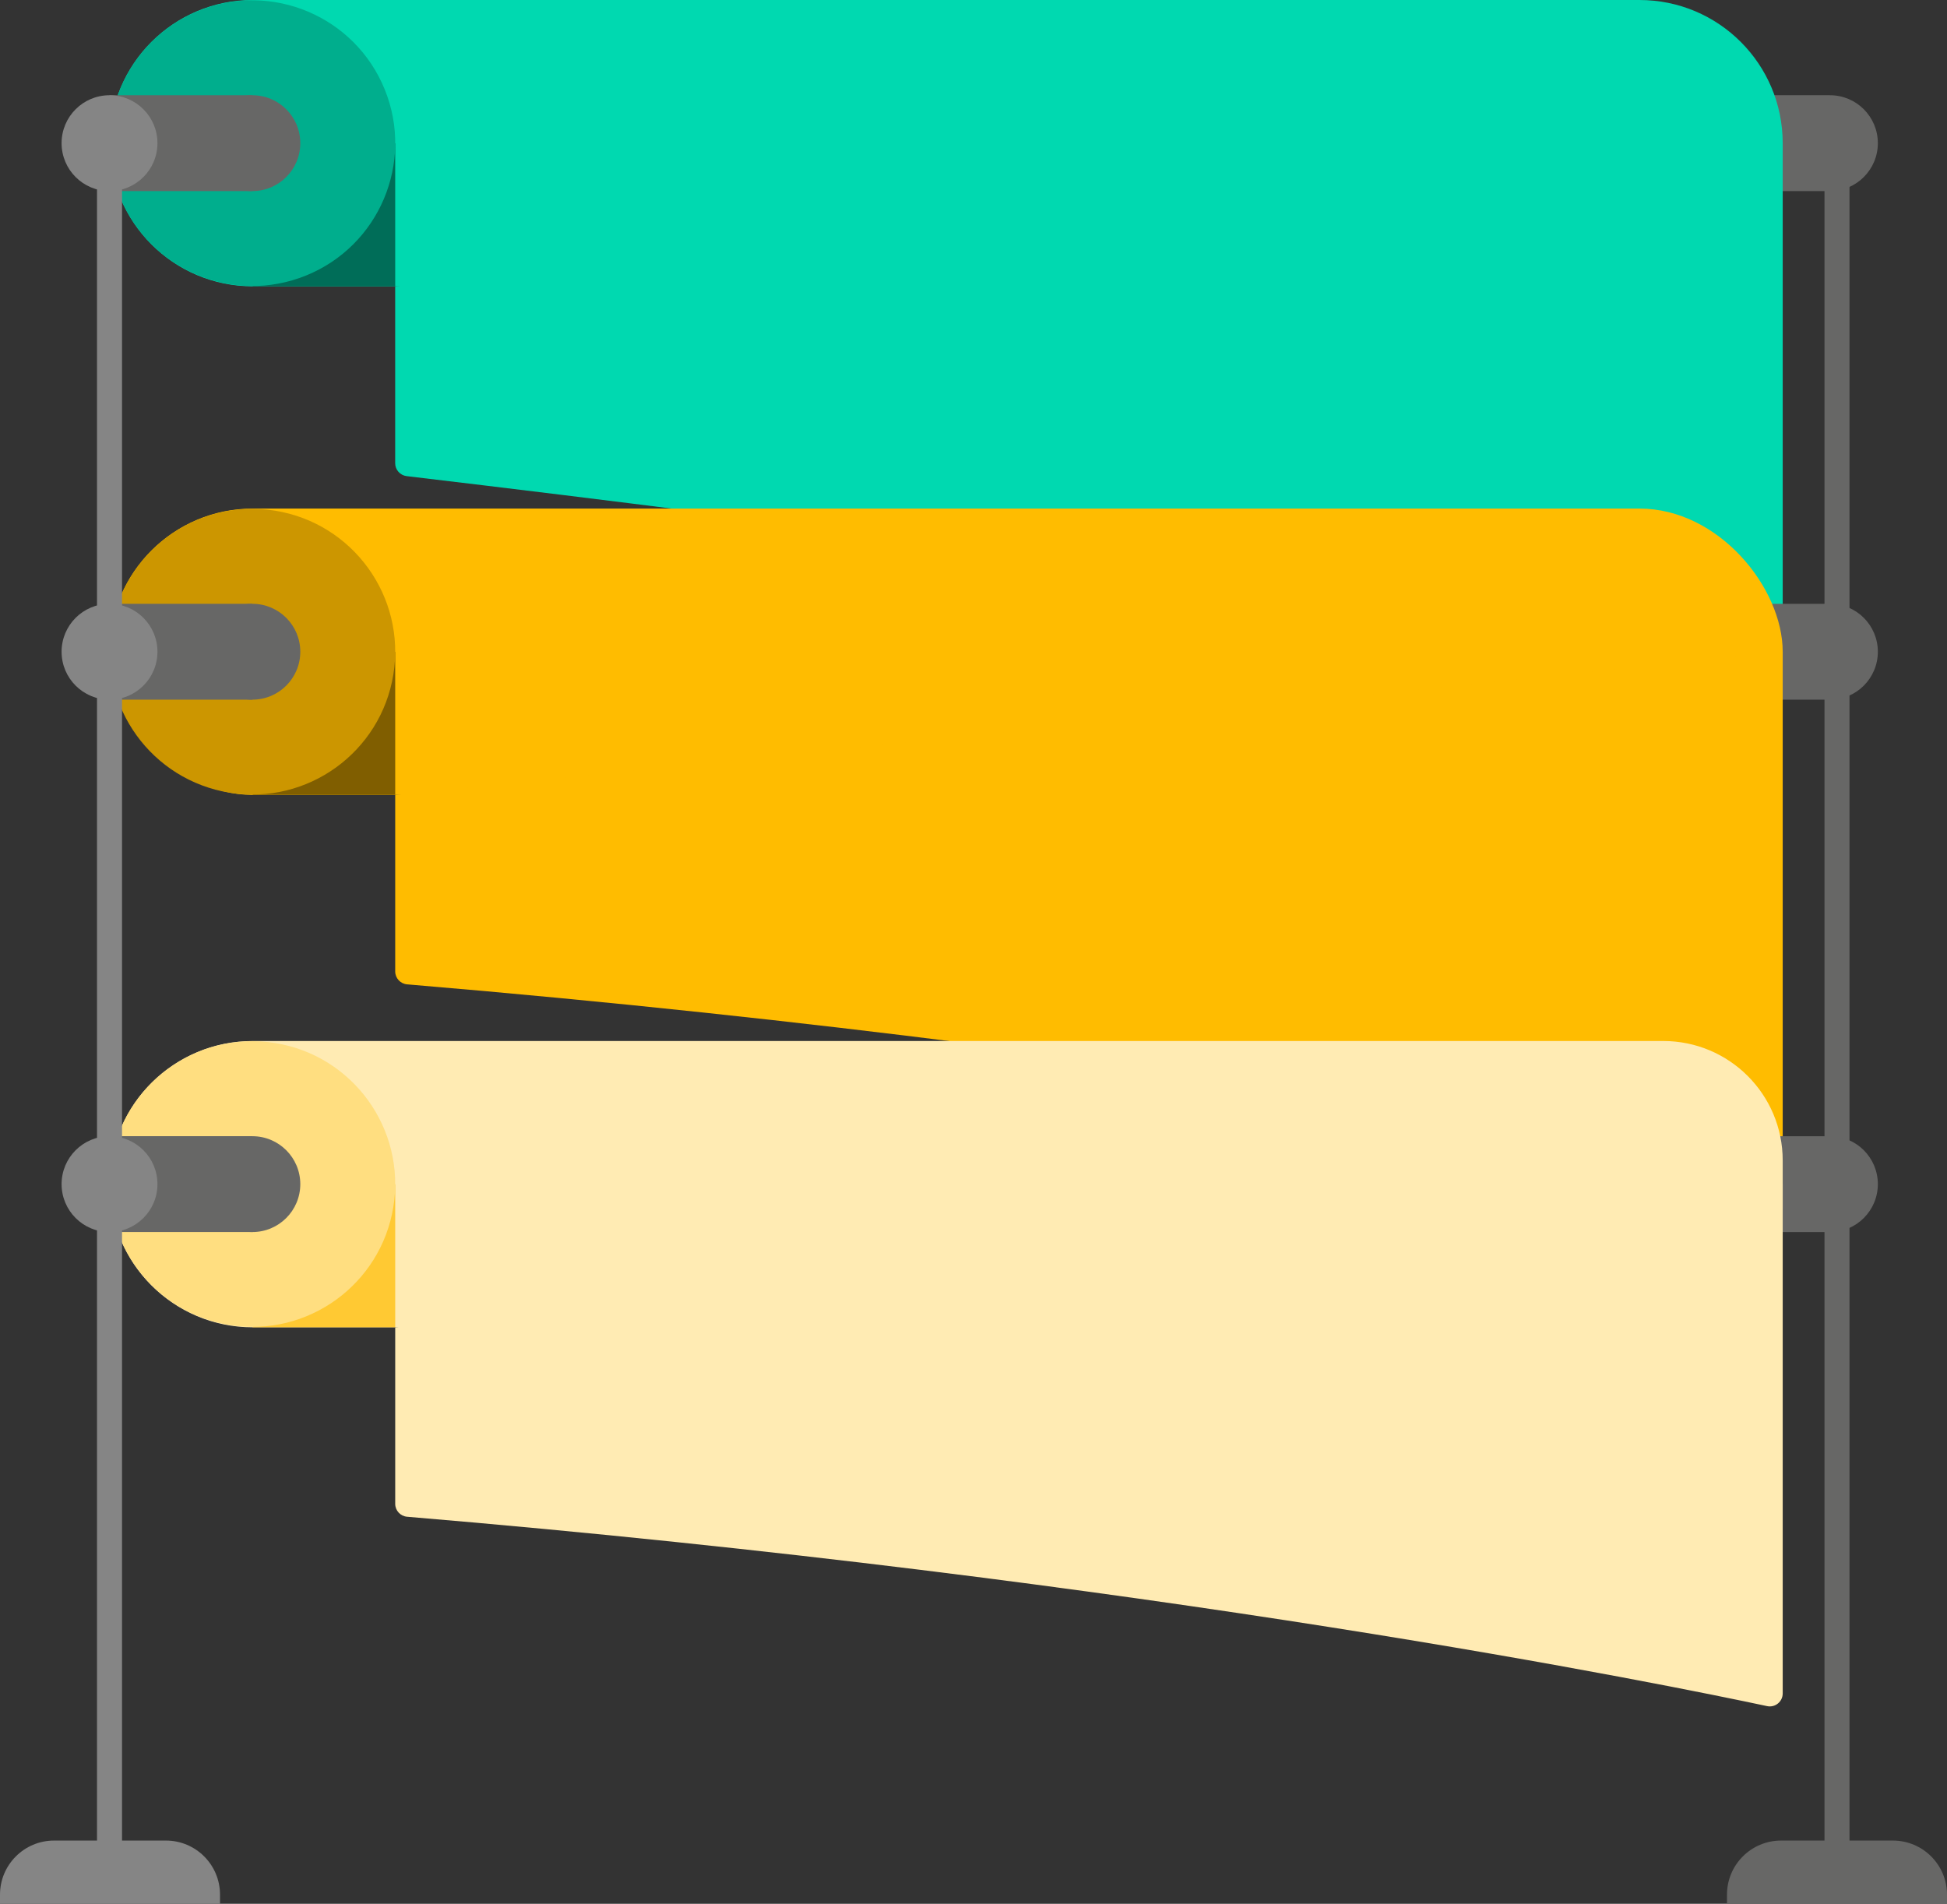 <?xml version="1.0" encoding="UTF-8"?><svg id="Ebene_1" xmlns="http://www.w3.org/2000/svg" viewBox="0 0 600 586.73"><rect x="0" y="0" width="600" height="586.73" fill="#333333" stroke="none"/><g><path d="M563.92,29.35h-44.02c-8.16,0-14.77,6.61-14.77,14.77s6.61,14.77,14.77,14.77h44.02c8.16,0,14.77-6.61,14.77-14.77s-6.61-14.77-14.77-14.77Z" fill="#676766"/><path d="M77.87,88.24H505.25c24.37,0,44.12-19.75,44.12-44.12h0c0-24.37-19.75-44.12-44.12-44.12H77.87c-24.37,0-44.12,19.75-44.12,44.12h0c0,24.37,19.75,44.12,44.12,44.12Z" fill="#00d9b0"/><path d="M549.37,44.12V206.04s-167.51-28.87-424.05-59.3c-2.01-.24-3.54-1.95-3.54-3.97v-54.53l427.58-44.12Z" fill="#00d9b0"/><polygon points="121.79 44.12 121.79 88.24 77.77 88.24 121.79 44.12" fill="#006d58"/><circle cx="77.77" cy="44.12" r="44.02" transform="translate(-10.88 32.47) rotate(-22.08)" fill="#00ae8d"/><g><circle cx="77.77" cy="44.12" r="14.77" fill="#676766"/><rect x="33.75" y="29.35" width="44.02" height="29.54" transform="translate(111.52 88.24) rotate(180)" fill="#676766"/><path d="M48.52,44.12c0,8.16-6.61,14.77-14.77,14.77s-14.77-6.61-14.77-14.77,6.61-14.77,14.77-14.77,14.77,6.61,14.77,14.77Z" fill="#858585"/></g></g><line x1="566.1" y1="44.12" x2="566.1" y2="574.97" fill="none" stroke="#676766" stroke-miterlimit="10" stroke-width="7.71"/><g><path d="M563.92,186.09h-44.02c-8.16,0-14.77,6.61-14.77,14.77s6.61,14.77,14.77,14.77h44.02c8.16,0,14.77-6.61,14.77-14.77s-6.61-14.77-14.77-14.77Z" fill="#676766"/><rect x="33.75" y="156.74" width="515.62" height="88.24" rx="44.12" ry="44.12" transform="translate(583.12 401.72) rotate(-180)" fill="#ffbc00"/><path d="M549.37,200.86v161.92s-169.87-38.1-423.91-59.41c-2.07-.17-3.67-1.91-3.67-3.98v-54.4l427.58-44.12Z" fill="#ffbc00"/><path d="M121.79,200.86v44.12h-44.02l44.02-44.12Z" fill="#805e00"/><circle cx="77.77" cy="200.86" r="44.02" transform="translate(-132.89 245.76) rotate(-80.87)" fill="#cc9600"/><g><path d="M92.54,200.86c0,8.16-6.61,14.77-14.77,14.77s-14.77-6.61-14.77-14.77,6.61-14.77,14.77-14.77,14.77,6.61,14.77,14.77Z" fill="#676766"/><rect x="33.75" y="186.09" width="44.02" height="29.54" transform="translate(111.52 401.72) rotate(180)" fill="#676766"/><path d="M48.52,200.86c0,8.16-6.61,14.77-14.77,14.77s-14.77-6.61-14.77-14.77,6.61-14.77,14.77-14.77,14.77,6.61,14.77,14.77Z" fill="#858585"/></g></g><g><path d="M563.92,350.17h-44.02c-8.16,0-14.77,6.61-14.77,14.77s6.61,14.77,14.77,14.77h44.02c8.16,0,14.77-6.61,14.77-14.77s-6.61-14.77-14.77-14.77Z" fill="#676766"/><path d="M77.87,409.06h434.7c20.33,0,36.8-16.48,36.8-36.8v-14.63c0-20.33-16.48-36.8-36.8-36.8H77.87c-24.37,0-44.12,19.75-44.12,44.12h0c0,24.37,19.75,44.12,44.12,44.12Z" fill="#ffebb3"/><path d="M549.37,364.94v156.96c0,2.55-2.34,4.45-4.83,3.91-29.33-6.27-189.97-39.14-419.08-58.36-2.07-.17-3.67-1.91-3.67-3.98v-54.4l427.58-44.12Z" fill="#ffebb3"/><polygon points="121.79 364.94 121.79 409.06 77.77 409.06 121.79 364.94" fill="#ffc933"/><circle cx="77.77" cy="364.94" r="44.02" transform="translate(-294.89 383.79) rotate(-80.87)" fill="#ffde80"/><g><circle cx="77.77" cy="364.94" r="14.77" fill="#676766"/><rect x="33.75" y="350.17" width="44.02" height="29.54" transform="translate(111.52 729.87) rotate(180)" fill="#676766"/><path d="M48.52,364.94c0,8.16-6.61,14.77-14.77,14.77s-14.77-6.61-14.77-14.77,6.61-14.77,14.77-14.77,14.77,6.61,14.77,14.77Z" fill="#858585"/></g></g><line x1="33.75" y1="44.12" x2="33.75" y2="574.97" fill="none" stroke="#858585" stroke-miterlimit="10" stroke-width="7.71"/><path d="M16.66,567.25H51.14c9.2,0,16.66,7.47,16.66,16.66v2.82H0v-2.82c0-9.2,7.47-16.66,16.66-16.66Z" fill="#858585"/><path d="M548.86,567.25h34.48c9.2,0,16.66,7.47,16.66,16.66v2.82h-67.8v-2.82c0-9.2,7.47-16.66,16.66-16.66Z" fill="#676766"/></svg>